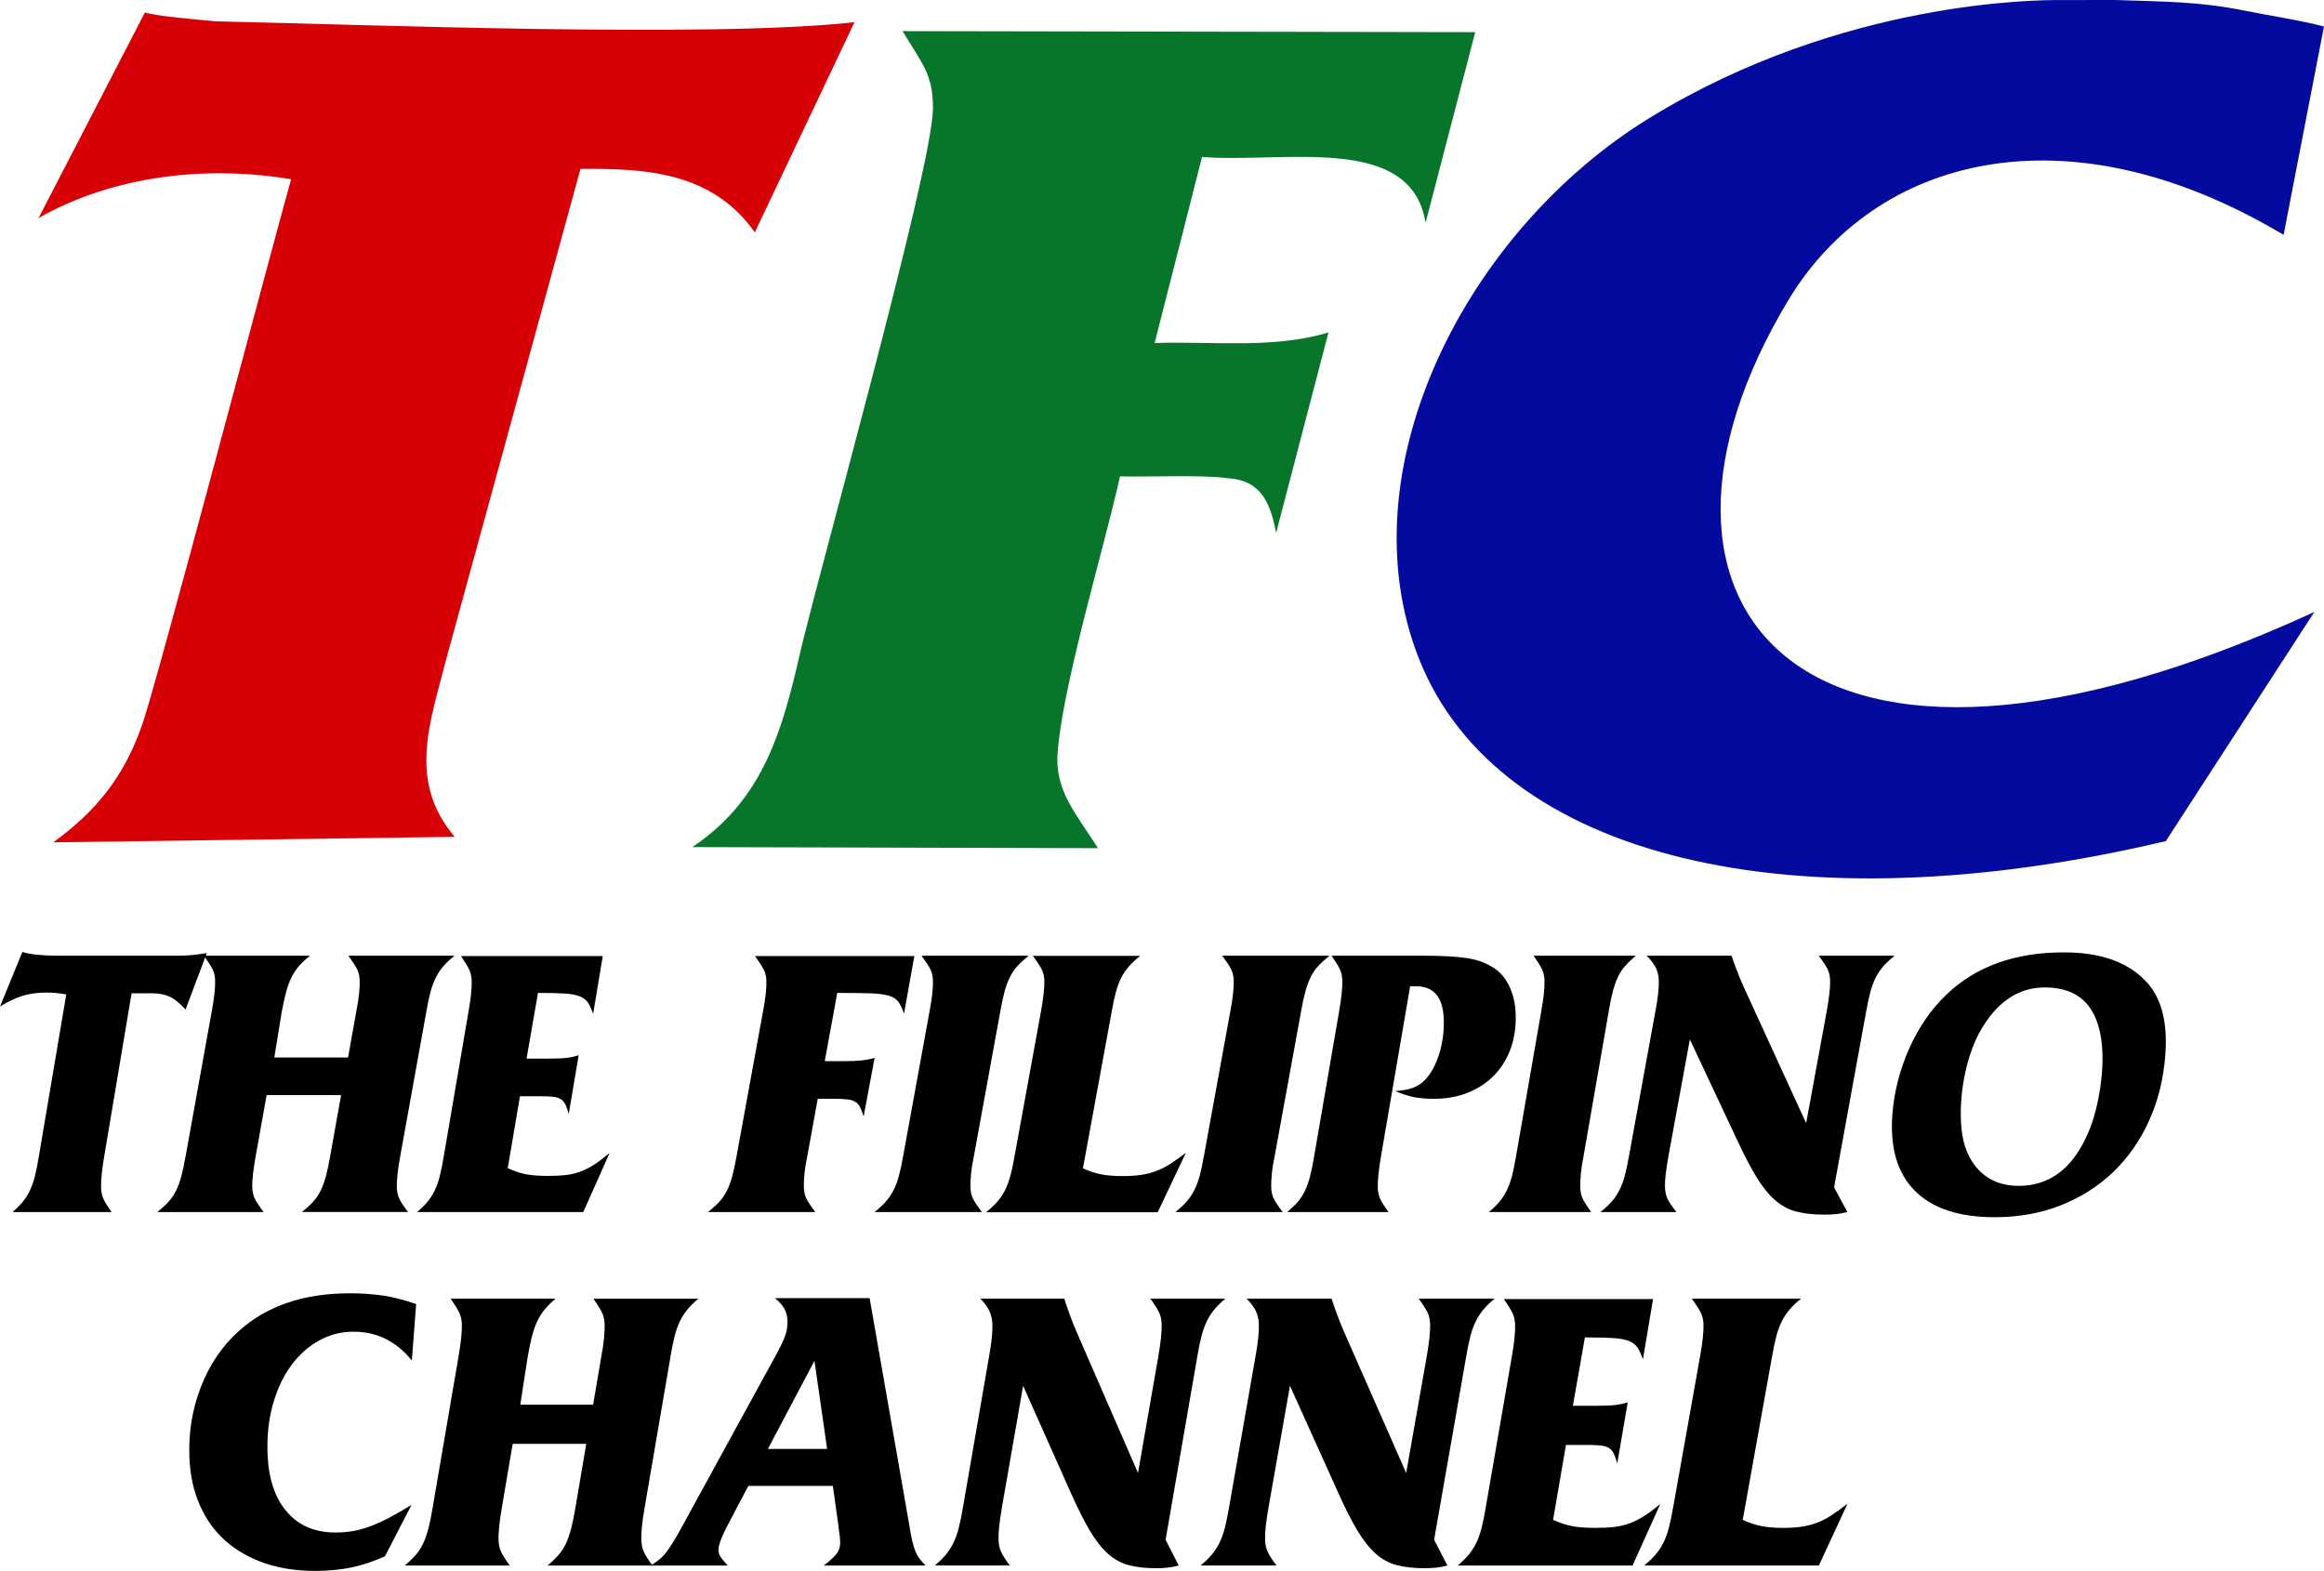 <?xml version="1.0" encoding="UTF-8"?>
<svg id="Layer_2" data-name="Layer 2" xmlns="http://www.w3.org/2000/svg" viewBox="0 0 3007.5 2032.94">
  <defs>
    <style>
      .cls-1 {
        fill: #040a9e;
      }

      .cls-2 {
        fill: #d70007;
      }

      .cls-3 {
        fill: #07762a;
      }
    </style>
  </defs>
  <g id="Layer_1-2" data-name="Layer 1">
    <g>
      <path d="m240.1,1306.46c-7.13-7.95-13.86-13.44-20.21-16.47-6.35-3.02-14.12-4.54-23.32-4.54h-26.27l-35.27,210.05c-1.47,8.28-2.58,16.16-3.34,23.63-.76,7.48-1.05,13.45-.88,17.9.2,5.42,1.2,10.19,2.99,14.32,1.78,4.14,5.34,9.87,10.66,17.19H16.25c5.17-4.45,9.53-8.83,13.08-13.13,3.55-4.3,6.63-9.15,9.25-14.56,2.61-5.41,4.83-11.7,6.64-18.86,1.8-7.16,3.55-15.99,5.23-26.5l35.32-208.62c-5.98-.95-10.67-1.59-14.1-1.91-3.43-.31-7.22-.48-11.37-.48-11.57,0-21.98,1.43-31.22,4.3-9.24,2.86-18.94,7.48-29.08,13.84l28.95-70.65c5.1,1.6,11.46,2.79,19.06,3.58,7.6.8,15.85,1.19,24.75,1.19h133.56c9.79,0,17.65,0,23.59,0s10.97-.16,15.12-.48c4.14-.31,7.83-.72,11.09-1.19,3.24-.48,7.08-1.03,11.51-1.67l-27.52,73.04Z"/>
      <path d="m345.03,1417.21l-14.02,78.29c-1.56,8.59-2.76,16.47-3.58,23.63-.83,7.16-1.14,13.13-.95,17.9.22,5.42,1.28,10.11,3.19,14.08,1.91,3.98,5.72,9.79,11.44,17.42h-137.43c5.55-4.45,10.3-8.83,14.26-13.13,3.96-4.3,7.27-9.15,9.91-14.56,2.64-5.41,4.93-11.7,6.87-18.86,1.93-7.16,3.81-15.99,5.61-26.5l33.54-185.7c3.39-18.45,4.9-32.3,4.53-41.53-.21-5.09-1.27-9.62-3.17-13.61-1.91-3.98-5.73-9.94-11.46-17.9h137.43c-5.55,4.46-10.22,8.83-14.02,13.13-3.81,4.3-7.11,9.23-9.9,14.8-2.8,5.57-5.17,12.02-7.09,19.33-1.93,7.32-3.82,15.92-5.64,25.78l-9.56,58.72h95.44l10.51-58.72c1.85-9.23,3.12-17.34,3.79-24.35.67-7,.92-12.73.74-17.19-.21-5.09-1.27-9.62-3.17-13.61-1.91-3.98-5.73-9.94-11.46-17.9h137.43c-5.55,4.46-10.22,8.83-14.02,13.13-3.81,4.3-7.11,9.15-9.91,14.56-2.81,5.42-5.18,11.7-7.11,18.86-1.94,7.16-3.81,15.99-5.61,26.5l-33.54,185.7c-3.39,18.46-4.9,32.31-4.53,41.53.22,5.42,1.28,10.19,3.2,14.32,1.91,4.14,5.72,9.87,11.43,17.19h-137.43c5.55-4.45,10.3-8.83,14.26-13.13,3.96-4.3,7.27-9.15,9.91-14.56,2.64-5.41,4.93-11.7,6.87-18.86,1.93-7.16,3.81-15.99,5.61-26.5l14.02-78.29h-96.39Z"/>
      <path d="m767.57,1312.18c-2.03-6.04-4.25-10.9-6.64-14.56-2.39-3.65-6.04-6.44-10.91-8.35-4.88-1.91-11.61-3.1-20.2-3.58-8.58-.48-19.79-.72-33.61-.72l-14.79,84.98h29.75c9.61,0,17.04-.31,22.28-.95,5.23-.63,10.37-1.75,15.43-3.34l-12.88,75.9c-1.4-5.09-2.83-9.15-4.3-12.17-1.47-3.02-3.44-5.33-5.9-6.92-2.47-1.59-5.81-2.63-10.04-3.1-4.23-.48-9.65-.72-16.26-.72h-26.6l-15.83,93.09c8.26,3.82,16.09,6.44,23.52,7.88,7.42,1.43,16.99,2.15,28.71,2.15,9.02,0,16.81-.4,23.4-1.19,6.58-.79,12.83-2.3,18.76-4.54,5.92-2.22,11.82-5.25,17.69-9.07,5.86-3.82,12.44-8.75,19.72-14.8l-34.05,76.38h-215.03c5.24-4.45,9.65-8.81,13.25-13.1,3.59-4.28,6.71-9.12,9.36-14.52,2.65-5.39,4.89-11.67,6.72-18.81,1.83-7.15,3.6-15.96,5.3-26.44l31.69-185.4c3.22-17.82,4.65-31.66,4.28-41.53-.19-5.09-1.2-9.62-3-13.61-1.81-3.98-5.42-9.94-10.83-17.9h183.48l-12.47,74.95Z"/>
      <path d="m1169.88,1311.71c-2.19-6.36-4.56-11.38-7.12-15.04-2.56-3.66-6.77-6.36-12.62-8.12-5.86-1.75-14.02-2.78-24.47-3.1-10.46-.31-24.53-.48-42.19-.48l-16.16,88.32h23.74c9.64,0,17.5-.31,23.58-.95,6.07-.63,11.81-1.75,17.22-3.34l-14.25,75.9c-1.5-5.09-3.02-9.15-4.59-12.17-1.57-3.02-3.67-5.33-6.31-6.92-2.64-1.59-6.22-2.63-10.73-3.1-4.52-.48-10.32-.72-17.38-.72h-20.36l-13.39,73.52c-1.89,8.91-3.16,16.95-3.84,24.11s-.92,12.97-.73,17.42c.22,5.42,1.29,10.11,3.23,14.08,1.92,3.98,5.78,9.79,11.56,17.42h-138.82c5.6-4.45,10.4-8.81,14.41-13.1,4-4.28,7.34-9.12,10.01-14.52,2.67-5.39,4.98-11.66,6.95-18.8,1.95-7.15,3.85-15.96,5.67-26.44l33.89-185.41c3.45-17.82,4.97-31.66,4.57-41.53-.21-5.09-1.28-9.62-3.21-13.61-1.93-3.98-5.79-9.94-11.58-17.9h206.3l-13.35,74.47Z"/>
      <path d="m1131.84,1568.54c5.6-4.45,10.32-8.83,14.17-13.13,3.84-4.3,7.17-9.15,10.01-14.56,2.83-5.41,5.22-11.7,7.18-18.86,1.95-7.16,3.84-15.99,5.67-26.5l33.88-185.7c3.45-17.82,4.97-31.66,4.57-41.53-.21-5.09-1.28-9.62-3.21-13.61-1.93-3.98-5.79-9.94-11.58-17.9h138.82c-5.6,4.46-10.41,8.83-14.41,13.13-4,4.3-7.34,9.15-10.01,14.56-2.67,5.42-4.99,11.7-6.94,18.86-1.96,7.16-3.85,15.99-5.67,26.5l-33.88,185.7c-1.89,8.91-3.16,16.95-3.84,24.11-.67,7.16-.92,12.97-.73,17.42.22,5.42,1.29,10.11,3.23,14.08,1.92,3.98,5.78,9.79,11.56,17.42h-138.82Z"/>
      <path d="m1401.41,1511.97c7.53,3.51,15.19,6.05,22.97,7.64,7.78,1.6,17.28,2.39,28.54,2.39,8.35,0,15.96-.48,22.84-1.43,6.87-.95,13.39-2.54,19.57-4.77,6.18-2.22,12.39-5.33,18.66-9.31,6.26-3.98,13.14-8.83,20.61-14.56l-36.39,76.86h-222.2c5.6-4.45,10.32-8.83,14.17-13.13,3.84-4.3,7.17-9.15,10.01-14.56,2.83-5.41,5.22-11.7,7.18-18.86,1.95-7.16,3.84-15.99,5.67-26.5l33.88-185.7c3.42-18.45,4.95-32.3,4.57-41.53-.21-5.09-1.28-9.62-3.21-13.61-1.93-3.98-5.79-9.94-11.58-17.9h138.82c-5.6,4.46-10.33,8.83-14.17,13.13-3.85,4.3-7.18,9.15-10.01,14.56-2.84,5.42-5.23,11.7-7.18,18.86-1.96,7.16-3.85,15.99-5.67,26.5l-37.07,201.94Z"/>
      <path d="m1521.06,1568.54c5.6-4.45,10.32-8.83,14.17-13.13,3.84-4.3,7.17-9.15,10.01-14.56,2.83-5.41,5.22-11.7,7.18-18.86,1.95-7.16,3.84-15.99,5.67-26.5l33.88-185.7c3.45-17.82,4.97-31.66,4.57-41.53-.21-5.09-1.28-9.62-3.21-13.61-1.93-3.98-5.79-9.94-11.58-17.9h138.82c-5.6,4.46-10.41,8.83-14.41,13.13-4,4.3-7.34,9.15-10.01,14.56-2.67,5.42-4.99,11.7-6.94,18.86-1.96,7.16-3.85,15.99-5.67,26.5l-33.88,185.7c-1.89,8.91-3.16,16.95-3.84,24.11s-.92,12.97-.73,17.42c.22,5.42,1.29,10.11,3.23,14.08,1.92,3.98,5.78,9.79,11.56,17.42h-138.82Z"/>
      <path d="m1787.31,1495.5c-1.49,8.59-2.63,16.55-3.41,23.87-.79,7.32-1.08,13.21-.91,17.66.21,5.42,1.22,10.19,3.06,14.32,1.82,4.14,5.46,9.87,10.91,17.19h-131.15c5.29-4.45,9.83-8.83,13.61-13.13,3.78-4.3,6.93-9.15,9.46-14.56,2.52-5.41,4.71-11.7,6.56-18.86,1.84-7.16,3.63-15.99,5.35-26.5l32-185.7c3.23-18.45,4.67-32.3,4.32-41.53-.2-5.09-1.21-9.62-3.03-13.61-1.83-3.98-5.47-9.94-10.94-17.9h113.39c13.96,0,25.89.24,35.77.72,9.88.48,18.49,1.28,25.82,2.39,7.33,1.12,13.69,2.71,19.08,4.77,5.39,2.07,10.42,4.54,15.08,7.4,8.7,5.42,15.61,13.37,20.73,23.87,5.11,10.5,7.92,22.44,8.44,35.8.63,16.23-1.46,31.11-6.25,44.64-4.79,13.53-11.86,25.14-21.2,34.85-9.34,9.71-20.67,17.27-33.96,22.68-13.3,5.42-28.15,8.12-44.54,8.12-9.72,0-18.24-.72-25.58-2.15-7.34-1.43-15.49-4.06-24.44-7.88,9.69-.63,17.45-2.07,23.29-4.3,5.83-2.22,11.09-5.73,15.76-10.5,7.87-8.59,13.95-20.05,18.26-34.37,4.3-14.32,6.16-29.12,5.58-44.4-1.08-28-13-42.01-35.77-42.01h-7.74l-37.55,219.12Z"/>
      <path d="m1926.76,1568.54c5.34-4.45,9.84-8.83,13.51-13.13,3.66-4.3,6.84-9.15,9.54-14.56,2.7-5.41,4.98-11.7,6.85-18.86,1.86-7.16,3.67-15.99,5.4-26.5l32.3-185.7c3.29-17.82,4.74-31.66,4.36-41.53-.2-5.09-1.22-9.62-3.06-13.61-1.84-3.98-5.52-9.94-11.04-17.9h132.37c-5.34,4.46-9.93,8.83-13.74,13.13-3.82,4.3-7,9.15-9.54,14.56-2.55,5.42-4.76,11.7-6.62,18.86-1.87,7.16-3.67,15.99-5.4,26.5l-32.3,185.7c-1.8,8.91-3.02,16.95-3.66,24.11s-.87,12.97-.7,17.42c.21,5.42,1.23,10.11,3.08,14.08,1.84,3.98,5.51,9.79,11.02,17.42h-132.37Z"/>
      <path d="m2390.7,1568.54c-5.09,1.27-9.88,2.15-14.35,2.63-4.48.48-9.61.72-15.39.72-13.82,0-25.76-1.28-35.82-3.82-10.07-2.54-19.27-7.4-27.59-14.56-8.33-7.16-16.36-17.02-24.1-29.6-7.74-12.57-16.2-28.72-25.35-48.46l-61.23-130.33-27.6,150.38c-1.84,10.19-3.1,18.54-3.8,25.06-.7,6.53-.96,12.02-.77,16.47.22,5.42,1.3,10.19,3.24,14.32,1.93,4.14,5.78,9.87,11.55,17.19h-98.33c5.6-4.45,10.33-8.83,14.17-13.13s7.17-9.15,10.01-14.56c2.83-5.41,5.22-11.7,7.18-18.86,1.95-7.16,3.84-15.99,5.67-26.5l33.88-185.7c3.45-17.82,4.97-31.66,4.57-41.53-.23-5.73-1.49-10.98-3.78-15.75-2.29-4.77-6.28-10.03-11.97-15.75h109.9c1.46,4.46,3.64,10.5,6.52,18.14,2.88,7.64,6.26,15.75,10.15,24.35l79.89,174.25,26.43-143.69c3.41-18.77,4.94-32.62,4.57-41.53-.22-5.41-1.3-10.1-3.23-14.08-1.93-3.98-5.78-9.79-11.56-17.42h98.33c-5.6,4.46-10.33,8.83-14.17,13.13-3.85,4.3-7.18,9.15-10.01,14.56-2.84,5.42-5.23,11.7-7.18,18.86-1.96,7.16-3.85,15.99-5.67,26.5l-41.36,226.76,17.21,31.98Z"/>
      <path d="m2670.73,1232.48c46.46,0,81.42,12.01,104.9,36.03,20.98,20.86,29.82,53.09,26.53,96.71-2.36,31.29-9.47,59.89-21.33,85.8-11.87,25.92-27.45,48.04-46.77,66.37-19.32,18.33-41.91,32.55-67.78,42.67-25.87,10.11-54.18,15.17-84.93,15.17-46.12,0-80.54-11.38-103.25-34.13-22.71-22.75-32.43-55.78-29.17-99.08,1.12-14.85,3.59-29.55,7.42-44.09,3.83-14.53,8.72-28.44,14.68-41.72,5.95-13.27,12.96-25.75,21.01-37.45,8.06-11.69,17.05-22.28,26.99-31.76,37.92-36.34,88.49-54.52,151.69-54.52Zm-24.58,45.38c-34.97,0-63.25,19.61-84.84,58.82-4.38,8.29-8.2,17.38-11.5,27.26-3.29,9.89-5.96,20.25-8,31.08-2.05,10.84-3.38,21.76-4,32.76-.64,11-.48,21.6.46,31.8,2.13,23.28,9.74,41.6,22.85,54.99,13.11,13.39,30.16,20.08,51.14,20.08,38.69,0,67.78-20.88,87.29-62.65,3.93-7.97,7.32-16.81,10.16-26.54,2.84-9.72,5.18-19.85,7.02-30.37,1.84-10.52,3.08-21.12,3.74-31.8.65-10.68.55-20.8-.32-30.37-4.57-50.05-29.23-75.08-73.99-75.08Z"/>
      <path d="m498.16,2014.06c-14.78,6.63-29.22,11.43-43.31,14.41-14.1,2.98-29.84,4.47-47.23,4.47-24.08,0-45.97-3.4-65.64-10.19-19.68-6.79-36.54-16.48-50.6-29.07-14.06-12.59-25.06-27.99-32.99-46.21-7.94-18.22-12.36-38.59-13.28-61.12-1.31-32.13,3.63-62.61,14.83-91.43,11.19-28.82,27.45-52.84,48.74-72.05,36.12-32.8,84.12-49.19,143.99-49.19,8.03,0,15.56.25,22.61.75,7.04.5,13.93,1.24,20.66,2.24,6.73.99,13.56,2.41,20.49,4.22,6.93,1.82,14.29,4.06,22.1,6.71l-5.55,73.05c-20.08-24.85-45.17-37.27-75.27-37.27-16.73,0-32.12,4.06-46.16,12.17-14.05,8.12-26.06,19.22-36.02,33.29-9.96,14.08-17.56,30.81-22.79,50.19-5.23,19.38-7.39,40.34-6.47,62.86,1.31,32.14,9.68,57.07,25.13,74.79,15.44,17.73,36.37,26.58,62.8,26.58,7.35,0,14.61-.57,21.75-1.74,7.14-1.16,14.59-3.14,22.33-5.96,7.74-2.81,16.04-6.54,24.88-11.18,8.84-4.64,18.65-10.26,29.41-16.89l-34.41,66.59Z"/>
      <path d="m663.48,1868.46l-13.84,81.49c-1.54,8.94-2.72,17.14-3.53,24.6-.82,7.45-1.13,13.67-.94,18.63.22,5.64,1.26,10.52,3.15,14.66,1.88,4.15,5.65,10.19,11.3,18.14h-135.74c5.48-4.64,10.17-9.19,14.09-13.67,3.91-4.47,7.18-9.52,9.79-15.16,2.61-5.63,4.87-12.17,6.79-19.63,1.91-7.45,3.76-16.65,5.54-27.58l33.12-193.3c3.34-19.21,4.84-33.62,4.47-43.23-.2-5.3-1.25-10.02-3.13-14.16-1.89-4.14-5.66-10.35-11.32-18.63h135.74c-5.48,4.64-10.1,9.19-13.85,13.67-3.76,4.47-7.02,9.61-9.78,15.4-2.77,5.8-5.1,12.51-7.01,20.13-1.91,7.62-3.77,16.57-5.57,26.83l-9.44,61.12h94.26l10.38-61.12c1.83-9.6,3.08-18.05,3.74-25.34.66-7.28.91-13.25.73-17.89-.2-5.3-1.25-10.02-3.13-14.16-1.89-4.14-5.66-10.35-11.32-18.63h135.74c-5.48,4.64-10.1,9.19-13.85,13.67-3.76,4.47-7.02,9.53-9.79,15.16-2.77,5.64-5.12,12.17-7.02,19.63-1.92,7.45-3.77,16.65-5.54,27.58l-33.12,193.3c-3.35,19.22-4.84,33.63-4.47,43.23.22,5.64,1.27,10.61,3.16,14.91,1.89,4.31,5.65,10.27,11.29,17.89h-135.74c5.48-4.64,10.17-9.19,14.09-13.67,3.91-4.47,7.18-9.52,9.79-15.16,2.61-5.63,4.87-12.17,6.79-19.63,1.91-7.45,3.76-16.65,5.54-27.58l13.84-81.49h-95.21Z"/>
      <path d="m1176.57,1972.7c1.31,8.3,2.54,15.02,3.68,20.17,1.14,5.15,2.43,9.63,3.88,13.44,1.45,3.82,3.2,7.14,5.27,9.96,2.07,2.82,4.85,6.06,8.35,9.71h-131.57c8.48-6.64,14.12-11.95,16.93-15.93,2.81-3.98,4.2-8.63,4.17-13.94-.03-4.31-.54-9.29-1.52-14.94l-1-8.47-6.96-49.79h-109.33s-18.7,35.35-18.7,35.35c-7.48,13.94-12.7,24.4-15.65,31.37-2.96,6.97-4.41,12.45-4.39,16.43.02,2.66.74,5.23,2.18,7.72,1.44,2.49,4.7,6.56,9.78,12.2h-99.39c5.03-3.31,9.11-6.3,12.25-8.96,3.14-2.65,6.43-6.39,9.86-11.2,3.44-4.81,7.5-11.28,12.18-19.42,4.68-8.13,10.76-19.17,18.24-33.11l109.88-200.66c5.61-10.29,9.42-18.34,11.43-24.15,2.01-5.8,3-11.7,2.96-17.68-.04-6.64-1.35-12.28-3.9-16.93-2.56-4.64-6.69-9.29-12.4-13.94h122.58l51.17,292.78Zm-106.19-97.59l-16.38-114.03-60.29,114.03h76.67Z"/>
      <path d="m1525.38,2025.98c-5.03,1.32-9.76,2.24-14.18,2.73-4.43.5-9.49.75-15.21.75-13.65,0-25.45-1.33-35.39-3.98-9.94-2.65-19.03-7.7-27.25-15.16-8.23-7.45-16.16-17.72-23.81-30.81-7.65-13.08-16-29.89-25.04-50.44l-60.48-135.66-27.27,156.53c-1.81,10.61-3.06,19.3-3.75,26.09-.69,6.79-.94,12.51-.76,17.14.22,5.64,1.28,10.61,3.2,14.91,1.91,4.31,5.71,10.27,11.41,17.89h-97.13c5.53-4.64,10.2-9.19,13.99-13.67s7.09-9.52,9.89-15.16c2.8-5.63,5.16-12.17,7.1-19.63,1.93-7.45,3.8-16.65,5.6-27.58l33.46-193.3c3.4-18.55,4.91-32.96,4.52-43.23-.23-5.96-1.48-11.43-3.73-16.4-2.26-4.97-6.2-10.44-11.82-16.4h108.56c1.44,4.64,3.59,10.93,6.44,18.88,2.84,7.95,6.18,16.4,10.03,25.34l78.92,181.37,26.11-149.57c3.36-19.54,4.88-33.95,4.52-43.23-.22-5.63-1.28-10.51-3.19-14.66-1.91-4.14-5.71-10.19-11.41-18.14h97.13c-5.53,4.64-10.2,9.19-13.99,13.67-3.8,4.47-7.09,9.53-9.89,15.16-2.8,5.64-5.17,12.17-7.1,19.63-1.94,7.45-3.8,16.65-5.6,27.58l-40.85,236.03,17,33.29Z"/>
      <path d="m1873.09,2025.98c-5.09,1.32-9.87,2.24-14.35,2.73-4.48.5-9.61.75-15.39.75-13.81,0-25.75-1.33-35.81-3.98-10.06-2.65-19.26-7.7-27.57-15.16-8.32-7.45-16.35-17.72-24.09-30.81-7.74-13.08-16.19-29.89-25.34-50.44l-61.2-135.66-27.59,156.53c-1.84,10.61-3.1,19.3-3.8,26.09-.7,6.79-.96,12.51-.77,17.14.22,5.64,1.3,10.61,3.23,14.91,1.93,4.31,5.78,10.27,11.54,17.89h-98.28c5.6-4.64,10.32-9.19,14.16-13.67,3.84-4.47,7.17-9.52,10-15.16,2.83-5.63,5.22-12.17,7.18-19.63,1.95-7.45,3.84-16.65,5.66-27.58l33.86-193.3c3.44-18.55,4.97-32.96,4.57-43.23-.23-5.96-1.49-11.43-3.77-16.4-2.29-4.97-6.27-10.44-11.96-16.4h109.84c1.46,4.64,3.64,10.93,6.52,18.88,2.88,7.95,6.26,16.4,10.15,25.34l79.85,181.37,26.42-149.57c3.4-19.54,4.93-33.95,4.57-43.23-.22-5.63-1.3-10.51-3.22-14.66-1.93-4.14-5.78-10.19-11.55-18.14h98.28c-5.6,4.64-10.32,9.19-14.16,13.67-3.84,4.47-7.18,9.53-10.01,15.16-2.84,5.64-5.23,12.17-7.18,19.63-1.96,7.45-3.85,16.65-5.66,27.58l-41.34,236.03,17.2,33.29Z"/>
      <path d="m2126.13,1759.14c-2.14-6.29-4.47-11.34-6.99-15.16-2.52-3.8-6.35-6.71-11.48-8.7-5.14-1.99-12.22-3.23-21.26-3.73-9.03-.5-20.83-.75-35.37-.75l-15.56,88.45h31.31c10.12,0,17.93-.33,23.45-.99,5.5-.66,10.92-1.82,16.23-3.48l-13.56,79.01c-1.47-5.3-2.98-9.52-4.52-12.67-1.54-3.14-3.62-5.54-6.21-7.21-2.6-1.65-6.12-2.73-10.56-3.23-4.45-.5-10.15-.75-17.11-.75h-27.99l-16.66,96.9c8.69,3.98,16.94,6.71,24.75,8.2,7.8,1.49,17.88,2.24,30.21,2.24,9.49,0,17.69-.41,24.62-1.24,6.92-.82,13.5-2.4,19.74-4.72,6.23-2.31,12.44-5.47,18.61-9.44,6.17-3.98,13.09-9.11,20.75-15.4l-35.84,79.51h-226.3c5.51-4.63,10.16-9.17,13.94-13.63,3.78-4.46,7.06-9.5,9.85-15.12,2.79-5.61,5.14-12.14,7.07-19.58,1.92-7.44,3.78-16.61,5.58-27.52l33.36-192.98c3.39-18.55,4.9-32.96,4.5-43.23-.2-5.3-1.26-10.02-3.16-14.16-1.9-4.14-5.7-10.35-11.39-18.63h193.09l-13.12,78.02Z"/>
      <path d="m2255.31,1966.85c7.66,3.65,15.46,6.3,23.37,7.95,7.91,1.66,17.59,2.48,29.04,2.48,8.5,0,16.24-.5,23.24-1.49,6.99-.99,13.63-2.65,19.91-4.97,6.28-2.31,12.61-5.54,18.99-9.69,6.37-4.14,13.37-9.19,20.98-15.16l-37.03,80h-226.14c5.7-4.64,10.5-9.19,14.42-13.67,3.91-4.47,7.3-9.52,10.19-15.16,2.88-5.63,5.32-12.17,7.31-19.63,1.99-7.45,3.91-16.65,5.77-27.58l34.47-193.3c3.48-19.21,5.04-33.62,4.65-43.23-.21-5.3-1.3-10.02-3.26-14.16-1.97-4.14-5.89-10.35-11.78-18.63h141.27c-5.7,4.64-10.51,9.19-14.42,13.67-3.91,4.47-7.31,9.53-10.19,15.16-2.89,5.64-5.32,12.17-7.31,19.63-1.99,7.45-3.92,16.65-5.77,27.58l-37.73,210.2Z"/>
    </g>
    <g>
      <path class="cls-2" d="m976.81,300.7c-54.88-77.41-138.74-83.03-225.63-82.08,0,0-172.88,631.32-172.88,631.32-22.28,86.59-50.95,160.88,10.16,233.06l-519.54,7.09c55.36-40.15,90.81-84.31,113.67-148.52,12.54-26.96,179.74-660.83,194.17-709.57-107.59-18.12-229.07-5.65-326.92,50.27L187.5,16.18c17.05,5.09,65.99,8.9,91.85,11.43,189.78,3.95,639.81,21.91,826.44,1.12l-128.98,271.98Z"/>
      <path class="cls-3" d="m1844.84,288.31c-18.58-116.48-183.65-76.79-289.28-85.21,0,0-61.31,240.78-61.31,240.78,75.96-2.39,154.91,7.76,224.94-13.69l-67.72,259.34c-7.88-39.73-19.66-68.12-63.32-70.75-31.67-4.56-103.08-1.31-138.75-2.29-18.91,87.01-77.78,280.78-81.12,365.06-.34,45.23,25.16,72.69,52.64,116.08l-524.9-1.37c84.13-56.84,111.9-134.93,134.95-232.23,19.93-93.84,175.17-641.46,176.38-723.32.07-44.26-12.73-56.24-39.36-100.42l741.13,1.32-64.28,246.72Z"/>
      <path class="cls-1" d="m2802.83,1088.49c-481.1,113.91-863.95,22.63-966.43-235.77-96.84-244.18,60.53-554.99,299.99-701.15C2384.71,0,2637.61.11,2664.19.08c.79,0,73.49-.08,73.49-.08h0c60.92,2.19,106.79,1.59,167.64,13.87,27.39,5.62,71.4,12.29,102.17,20.43l-52.26,269.67c-280.61-167.59-529.02-101.6-641.12,84.77-236.77,393.63,12.67,710.3,680.88,403.22l-192.17,296.52Z"/>
    </g>
  </g>
</svg>